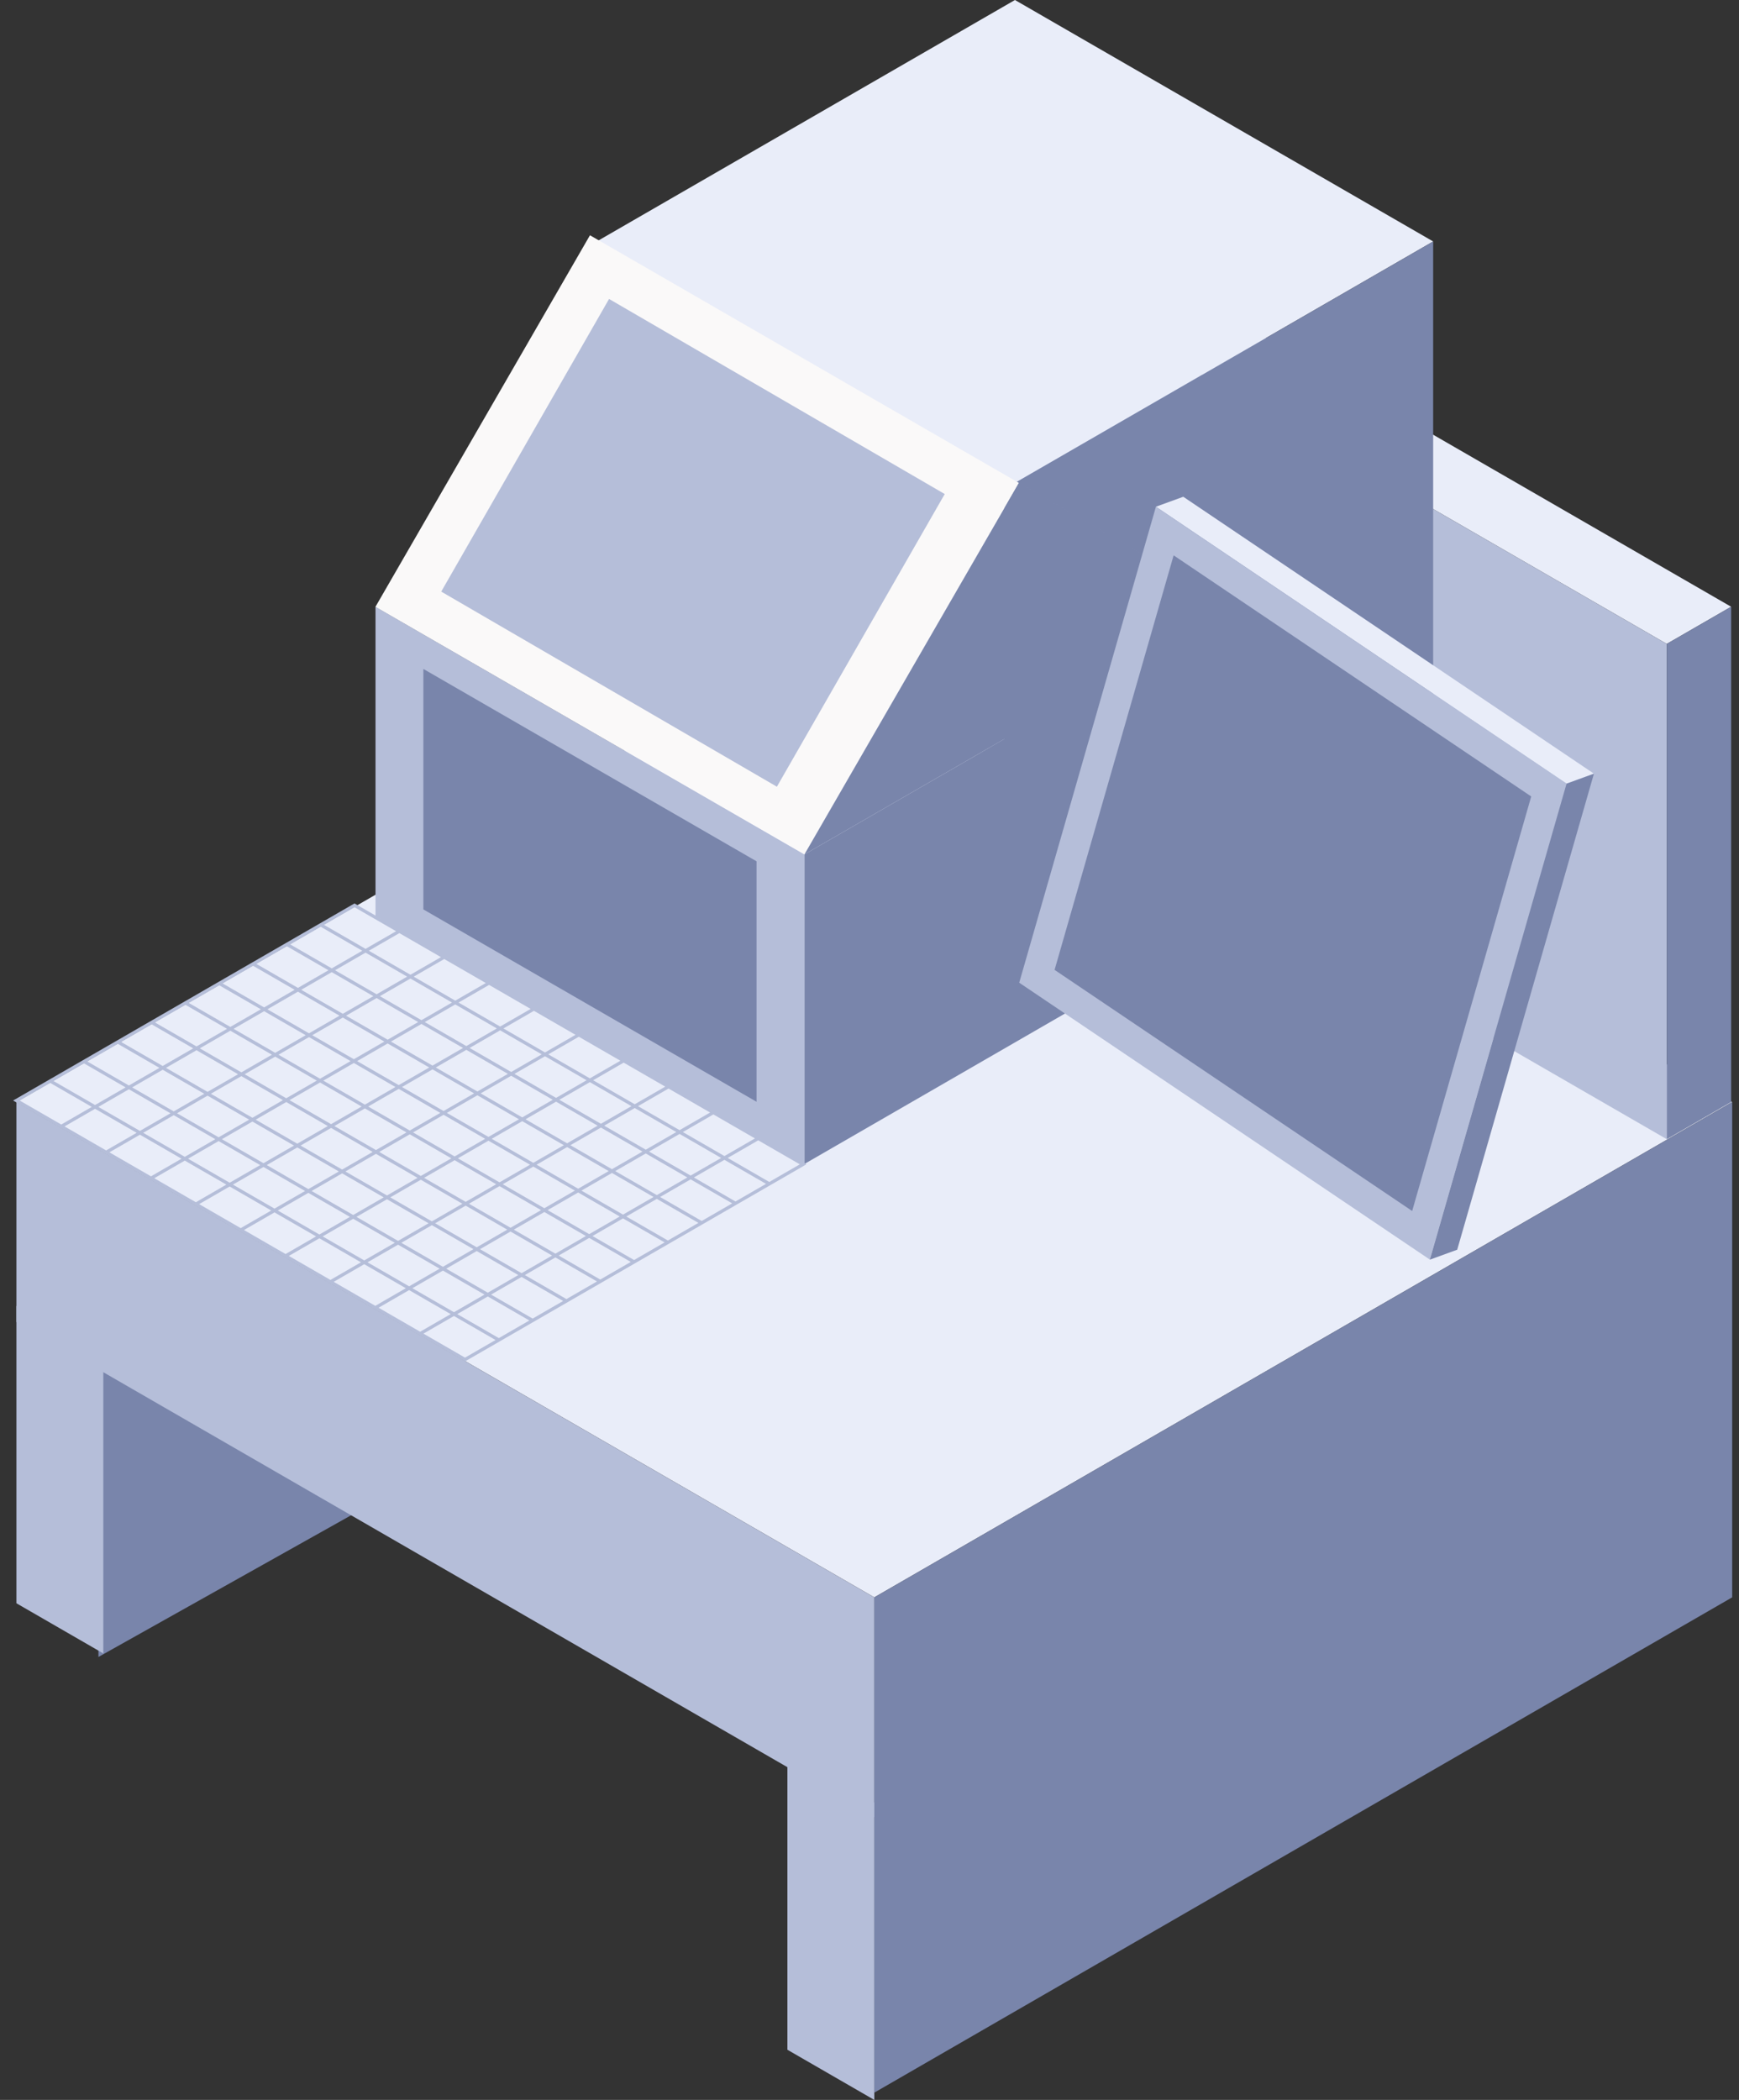 <svg width="106" height="128" viewBox="0 0 106 128" fill="none" xmlns="http://www.w3.org/2000/svg">
<rect x="0" y="0" width="106" height="128" fill="#333333" stroke="none"/>
<path d="M22 92.028L6 101V82L22 92.028Z" fill="#7985AB"/>
<rect width="60.382" height="60.382" transform="matrix(0.866 0.5 -0.866 0.5 53.293 36.984)" fill="#E9EDF9"/>
<rect width="60.382" height="13.41" transform="matrix(0.866 0.5 0 1 1 67.175)" fill="#B5BED9"/>
<rect width="6.117" height="18.124" transform="matrix(0.866 0.5 0 1 47.995 106.818)" fill="#B5BED9"/>
<rect width="6.117" height="18.124" transform="matrix(0.866 0.5 0 1 1 79.603)" fill="#B5BED9"/>
<rect width="60.382" height="30.191" transform="matrix(0.866 -0.5 0 1 53.293 97.366)" fill="#7985AB"/>
<rect width="60.382" height="4.529" transform="matrix(0.866 0.5 -0.866 0.5 53.228 6.793)" fill="#E9EDF9"/>
<rect width="60.382" height="30.191" transform="matrix(0.866 0.5 0 1 49.306 9.057)" fill="#B5BED9"/>
<rect width="4.529" height="30.191" transform="matrix(0.866 -0.5 0 1 101.599 39.248)" fill="#7985AB"/>
<rect width="30.191" height="30.191" transform="matrix(0.866 0.5 -0.866 0.5 49.035 21.889)" fill="#E9EDF9"/>
<rect width="30.191" height="18.869" transform="matrix(0.866 0.5 0 1 22.889 36.984)" fill="#B5BED9"/>
<rect width="23.452" height="14.658" transform="matrix(0.866 0.5 0 1 25.806 40.775)" fill="#7985AB"/>
<rect width="30.191" height="18.869" transform="matrix(0.866 -0.5 0 1 49.035 52.08)" fill="#7985AB"/>
<rect width="29.436" height="30.191" transform="matrix(0.866 0.5 -0.866 0.5 61.866 0)" fill="#E9EDF9"/>
<rect width="30.191" height="30.191" transform="matrix(0.866 -0.5 0 1 61.212 29.814)" fill="#7985AB"/>
<path d="M75.181 36.984L49.035 21.889L35.961 14.341L62.108 29.436L75.181 36.984Z" fill="#B5BED9"/>
<path d="M49.034 52.08L22.888 36.984L35.961 14.341L62.108 29.436L49.034 52.08Z" fill="#FAF9F9"/>
<path d="M47.355 47.954L26.895 36.061L37.125 18.223L57.586 30.115L47.355 47.954Z" fill="#B5BED9"/>
<path d="M49.035 52.08L75.181 36.984L62.108 29.436L49.035 52.08Z" fill="#7985AB"/>
<rect width="30.191" height="1.51" transform="matrix(0.829 0.559 -1.105 0.402 72.126 30.28)" fill="#E9EDF9"/>
<rect width="30.191" height="30.191" transform="matrix(0.829 0.559 -0.276 0.961 70.459 30.887)" fill="#B5BED9"/>
<rect width="26.293" height="26.293" transform="matrix(0.829 0.559 -0.276 0.961 71.538 33.851)" fill="#7985AB"/>
<rect width="1.51" height="30.191" transform="matrix(1.105 -0.402 -0.276 0.961 95.488 47.77)" fill="#7985AB"/>
<path d="M24.343 56.763L3.735 68.661M27.078 58.342L6.469 70.24M29.812 59.92L9.204 71.819M32.547 61.499L11.938 73.398M35.282 63.078L14.673 74.976M38.016 64.657L17.407 76.555M40.751 66.236L20.142 78.134M43.485 67.814L22.876 79.713M46.219 69.393L25.611 81.291M19.548 56.374L46.893 72.162M17.487 57.564L44.832 73.352M15.426 58.754L42.771 74.541M13.365 59.943L40.711 75.731M11.305 61.133L38.65 76.921M9.244 62.323L36.589 78.111M7.183 63.513L34.528 79.301M5.122 64.703L32.467 80.49M3.061 65.893L30.406 81.68M21.609 55.184L1 67.082L28.345 82.87L48.954 70.972L21.609 55.184Z" stroke="#B5BED9" stroke-width="0.2"/>
</svg>
